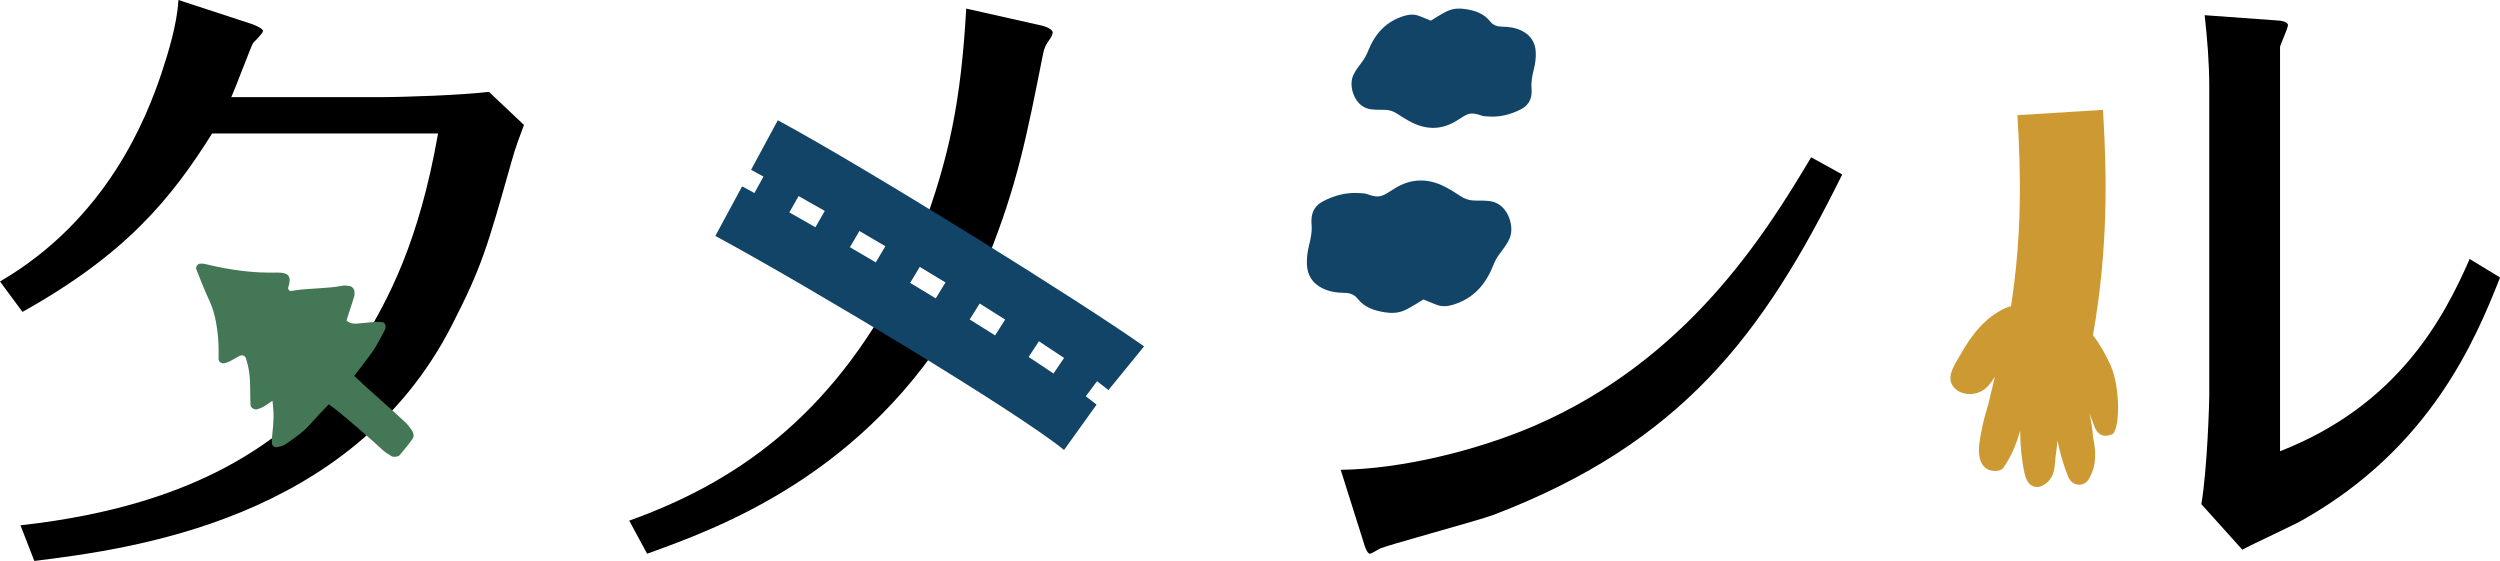 <?xml version="1.0" encoding="UTF-8"?>
<svg id="_レイヤー_2" data-name="レイヤー 2" xmlns="http://www.w3.org/2000/svg" viewBox="0 0 511.81 114.84">
  <defs>
    <style>
      .cls-1 {
        fill: #475;
      }

      .cls-1, .cls-2, .cls-3, .cls-4 {
        stroke-width: 0px;
      }

      .cls-2 {
        fill: #c93;
      }

      .cls-3 {
        fill: #000;
      }

      .cls-4 {
        fill: #146;
      }
    </style>
  </defs>
  <g id="_レイヤー_1-2" data-name="レイヤー 1">
    <g>
      <g>
        <path class="cls-4" d="M292.93,4.23c.51-.32.99-.63,1.48-.92.7-.4,1.39-.84,2.13-1.14,1.09-.45,2.21-.5,3.4-.32,2.01.3,3.82.88,5.14,2.55.62.79,1.49,1.05,2.46,1.06,1.4.01,2.74.21,4.03.85,1.86.93,2.77,2.45,2.84,4.43.04,1.14-.1,2.32-.39,3.43-.35,1.36-.61,2.7-.46,4.11.02.23,0,.46,0,.69-.06,1.53-.8,2.66-2.11,3.36-2.19,1.15-4.53,1.73-7.03,1.5-.35-.03-.71-.03-1.03-.14-2.51-.91-2.93-.39-5.13.99-3,1.89-6.1,1.96-9.24.38-1.03-.52-2.01-1.14-2.97-1.77-.8-.53-1.65-.81-2.61-.81-.93,0-1.86,0-2.77-.1-.55-.07-1.13-.28-1.61-.57-1.96-1.19-2.97-4.37-1.99-6.45.44-.93,1.08-1.78,1.71-2.6.57-.74.98-1.52,1.33-2.39,1.39-3.5,3.73-6.07,7.48-7.15,1.04-.3,2.04-.34,3.05.09.74.31,1.49.6,2.3.92Z"/>
        <path class="cls-4" d="M291.39,61.31c-.57.35-1.1.7-1.65,1.02-.78.44-1.54.93-2.36,1.27-1.2.49-2.45.55-3.77.35-2.24-.34-4.24-.98-5.7-2.83-.69-.87-1.65-1.16-2.73-1.17-1.55-.01-3.04-.24-4.48-.95-2.07-1.03-3.07-2.72-3.15-4.92-.04-1.27.12-2.58.43-3.81.39-1.51.68-3,.51-4.56-.03-.25,0-.51,0-.77.06-1.69.88-2.96,2.35-3.72,2.43-1.28,5.02-1.92,7.8-1.67.38.04.79.03,1.14.16,2.78,1.01,3.25.44,5.69-1.1,3.33-2.09,6.77-2.18,10.25-.42,1.14.57,2.23,1.26,3.3,1.97.89.58,1.83.9,2.89.9,1.03,0,2.06-.01,3.08.11.62.08,1.26.31,1.79.63,2.17,1.32,3.29,4.85,2.21,7.15-.48,1.03-1.19,1.97-1.89,2.88-.63.82-1.08,1.68-1.47,2.66-1.55,3.88-4.14,6.74-8.3,7.94-1.16.33-2.27.38-3.38-.09-.82-.34-1.65-.67-2.55-1.03Z"/>
        <path class="cls-3" d="M274.48,96.18c12.31-.14,27.87-3.92,39.77-9.06,31.11-13.53,46.94-38.82,56.54-54.92l6.36,3.51c-16.23,32.87-32.87,54.92-71.29,69.66-3.65,1.35-22.45,6.36-23.54,7.03-.54.27-1.49.95-1.89.95-.54,0-1.08-1.62-1.22-2.17l-4.74-15.01Z"/>
      </g>
      <g>
        <path class="cls-2" d="M432.14,74.92c-.98-2.19-2.17-4.37-3.66-6.29,3.1-17.6,2.89-32.54,2.05-46.14l-17.52,1.09c.73,11.7.97,24.44-1.31,39.1-.37.13-.76.21-1.11.37-4.12,1.88-6.97,5.5-9.13,9.37-1.01,1.8-3.09,4.54-1.7,6.55,1.17,1.69,3.46,2.06,5.29,1.38,1.6-.59,2.5-1.88,3.35-3.23-.46,1.94-.92,3.87-1.38,5.81-.05.15-.11.29-.15.44-.75,2.45-1.33,4.97-1.66,7.51-.28,2.19.05,5.19,2.81,5.51.73.08,1.68,0,2.15-.68,1.65-2.34,2.65-4.88,3.41-7.56,0,2.96.28,5.9.9,8.8.01.07.08.1.1.16.02.13,0,.28.04.39.08.2.17.4.25.6.25.59.57,1.02,1.12,1.34.45.26,1.25.36,1.74.15.61-.25,1.07-.52,1.55-.98.3-.29.55-.66.76-1.03.44-.8.56-1.67.64-2.56.03-.33.08-.57.13-1.38.16-1.27.31-2.28.4-3.46.53,2.54,1.22,5.06,2.23,7.49.76,1.83,3.16,2.17,4.21.37,1.61-2.74,1.47-5.61.86-8.47-.16-2.1-.55-4.08-.73-5.07.25,1,.68,1.88,1.15,3.19.68,1.31,1.68,1.92,3.4,1.25s1.78-9.62-.2-14.04Z"/>
        <path class="cls-3" d="M452.29,17.72c0-4.87-.41-9.74-.94-14.61l14.88,1.08c.68,0,2.17.27,2.17.94s-1.49,3.79-1.62,4.47v82.78c24.21-9.47,33.55-27.33,38.82-39.36l6.22,3.79c-5.01,12.71-14.2,34.76-40.18,49.51-1.76,1.08-10.69,5.14-12.58,6.22l-8.39-9.33c1.22-7.17,1.62-20.83,1.62-22.19V17.72Z"/>
      </g>
      <g>
        <path class="cls-3" d="M74.13,70.07c5.41-8.93,11.63-20.43,15.55-42.74h-46.26c-8.39,13.39-17.72,24.75-38.82,36.52l-4.6-6.22C22.05,44.77,30.03,23.94,33.01,15.15c1.35-4.06,3.25-10.14,3.52-15.15l14.88,4.87c.81.27,2.43.95,2.43,1.49,0,.41-1.62,2.03-2.03,2.44-.41.67-3.65,9.33-4.46,11.09h29.89c5.95,0,17.05-.41,22.86-1.08l7.17,6.77c-.81,2.17-1.76,4.6-2.57,7.57-5.01,17.72-6.09,21.51-12.18,33.41C72.1,106.59,26.65,112.4,7.03,114.84l-2.84-7.3c38.01-4.19,53.16-18.53,61.41-26.24l8.52-11.23Z"/>
        <path class="cls-1" d="M84.37,88.17c-.4-.6-.84-1.18-1.36-1.68-1.24-1.22-7.13-6.4-8.4-7.58-.7-.65-1.4-1.3-2.1-1.96,1.25-1.58,2.46-3.19,3.65-4.82,1.05-1.43,1.8-3.08,2.66-4.64.11-.19.08-.46.12-.69.05-.27-.29-.79-.56-.82-.47-.05-.94-.13-1.4-.1-1.3.1-2.6.29-3.91.37-.71.04-1.44,0-2.12-.64.11-.37.24-.81.38-1.24.4-1.24.83-2.48,1.2-3.74.1-.33.03-.7.02-1.06-.01-.37-.52-.96-.9-1-.47-.06-.96-.18-1.41-.09-3.52.68-7.13.46-10.66,1.09-.33.06-.66-.34-.58-.69.05-.23.14-.46.19-.69.35-1.56-.14-2.24-1.69-2.36-.24-.02-.48-.04-.71-.03-4.8.14-9.51-.5-14.16-1.6-.35-.08-.7-.17-1.05-.22-.23-.03-.47,0-.71.01-.38,0-.86.71-.71,1.07.85,2.09,1.64,4.22,2.6,6.26.73,1.53,1.19,3.09,1.48,4.75.33,1.89.53,3.77.51,5.69,0,.59-.01,1.19,0,1.78.02.58.73,1,1.33.79.34-.12.68-.22,1-.38.63-.33,1.24-.71,1.87-1.04.65-.34,1.21-.13,1.41.49.49,1.48.74,3.01.82,4.56.06,1.19.04,2.38.06,3.57,0,.48.02.95.05,1.43.04.51.84,1,1.36.83.45-.15.91-.3,1.32-.53.5-.28.96-.64,1.81-1.22.34,2.56.24,4.57-.01,6.58-.09.7-.1,1.42-.11,2.13,0,.44.59.91,1.01.8.57-.14,1.21-.21,1.67-.53,1.76-1.22,3.56-2.39,5.01-4,1.29-1.44,2.61-2.87,3.96-4.25,2.6,1.8,9,7.46,11.06,9.38.52.48,1.16.85,1.77,1.24.37.24,1.37.15,1.65-.18.93-1.1,1.87-2.2,2.69-3.39.32-.46.22-1.15-.12-1.66Z"/>
      </g>
      <g>
        <path class="cls-3" d="M212.83,5.14l-15.02-3.38c-1.08,19.07-3.51,30.57-9.2,45.85l-3.92,9.2c-14.88,29.08-34.76,42.2-55.87,49.78l3.66,6.77c14.2-5.14,44.77-15.96,64.25-49.91l5.54-10.69c5.95-14.88,7.85-24.48,11.23-41.53.27-1.49.67-2.17,1.35-3.11.41-.54.67-1.22.67-1.49,0-.54-1.22-1.22-2.7-1.49ZM191.63,61.23c-1.8-1.1-3.62-2.2-5.46-3.31l2.07-3.43c1.85,1.11,3.68,2.22,5.48,3.32l-2.09,3.41Z"/>
        <path class="cls-4" d="M224.5,82.83c-.63-.51-1.37-1.08-2.21-1.71l2.3-3.08c.89.67,1.67,1.27,2.34,1.81l7.29-8.94c-12.71-9.01-56.51-36.31-74.98-46.29l-5.48,10.15,2.54,1.38-1.85,3.37-2.52-1.37-5.48,10.15c18.99,10.26,61.76,35.96,71.39,43.82l6.66-9.29ZM166.93,46.52c-1.8-1.03-3.58-2.04-5.33-3.03l1.89-3.35c1.76.99,3.55,2.01,5.36,3.04l-1.91,3.34ZM179.29,53.72c-1.76-1.04-3.53-2.08-5.29-3.11l1.94-3.32c1.77,1.03,3.54,2.08,5.31,3.12l-1.96,3.31ZM191.56,61.1c-1.73-1.05-3.48-2.12-5.24-3.18l1.98-3.29c1.77,1.07,3.53,2.14,5.27,3.19l-2.01,3.28ZM203.71,68.66c-1.68-1.07-3.41-2.15-5.19-3.26l2.04-3.26c1.79,1.11,3.53,2.21,5.22,3.28l-2.06,3.25ZM215.68,76.47c-1.58-1.07-3.28-2.2-5.09-3.39l2.1-3.22c1.83,1.2,3.55,2.34,5.15,3.42l-2.16,3.18Z"/>
      </g>
    </g>
  </g>
</svg>